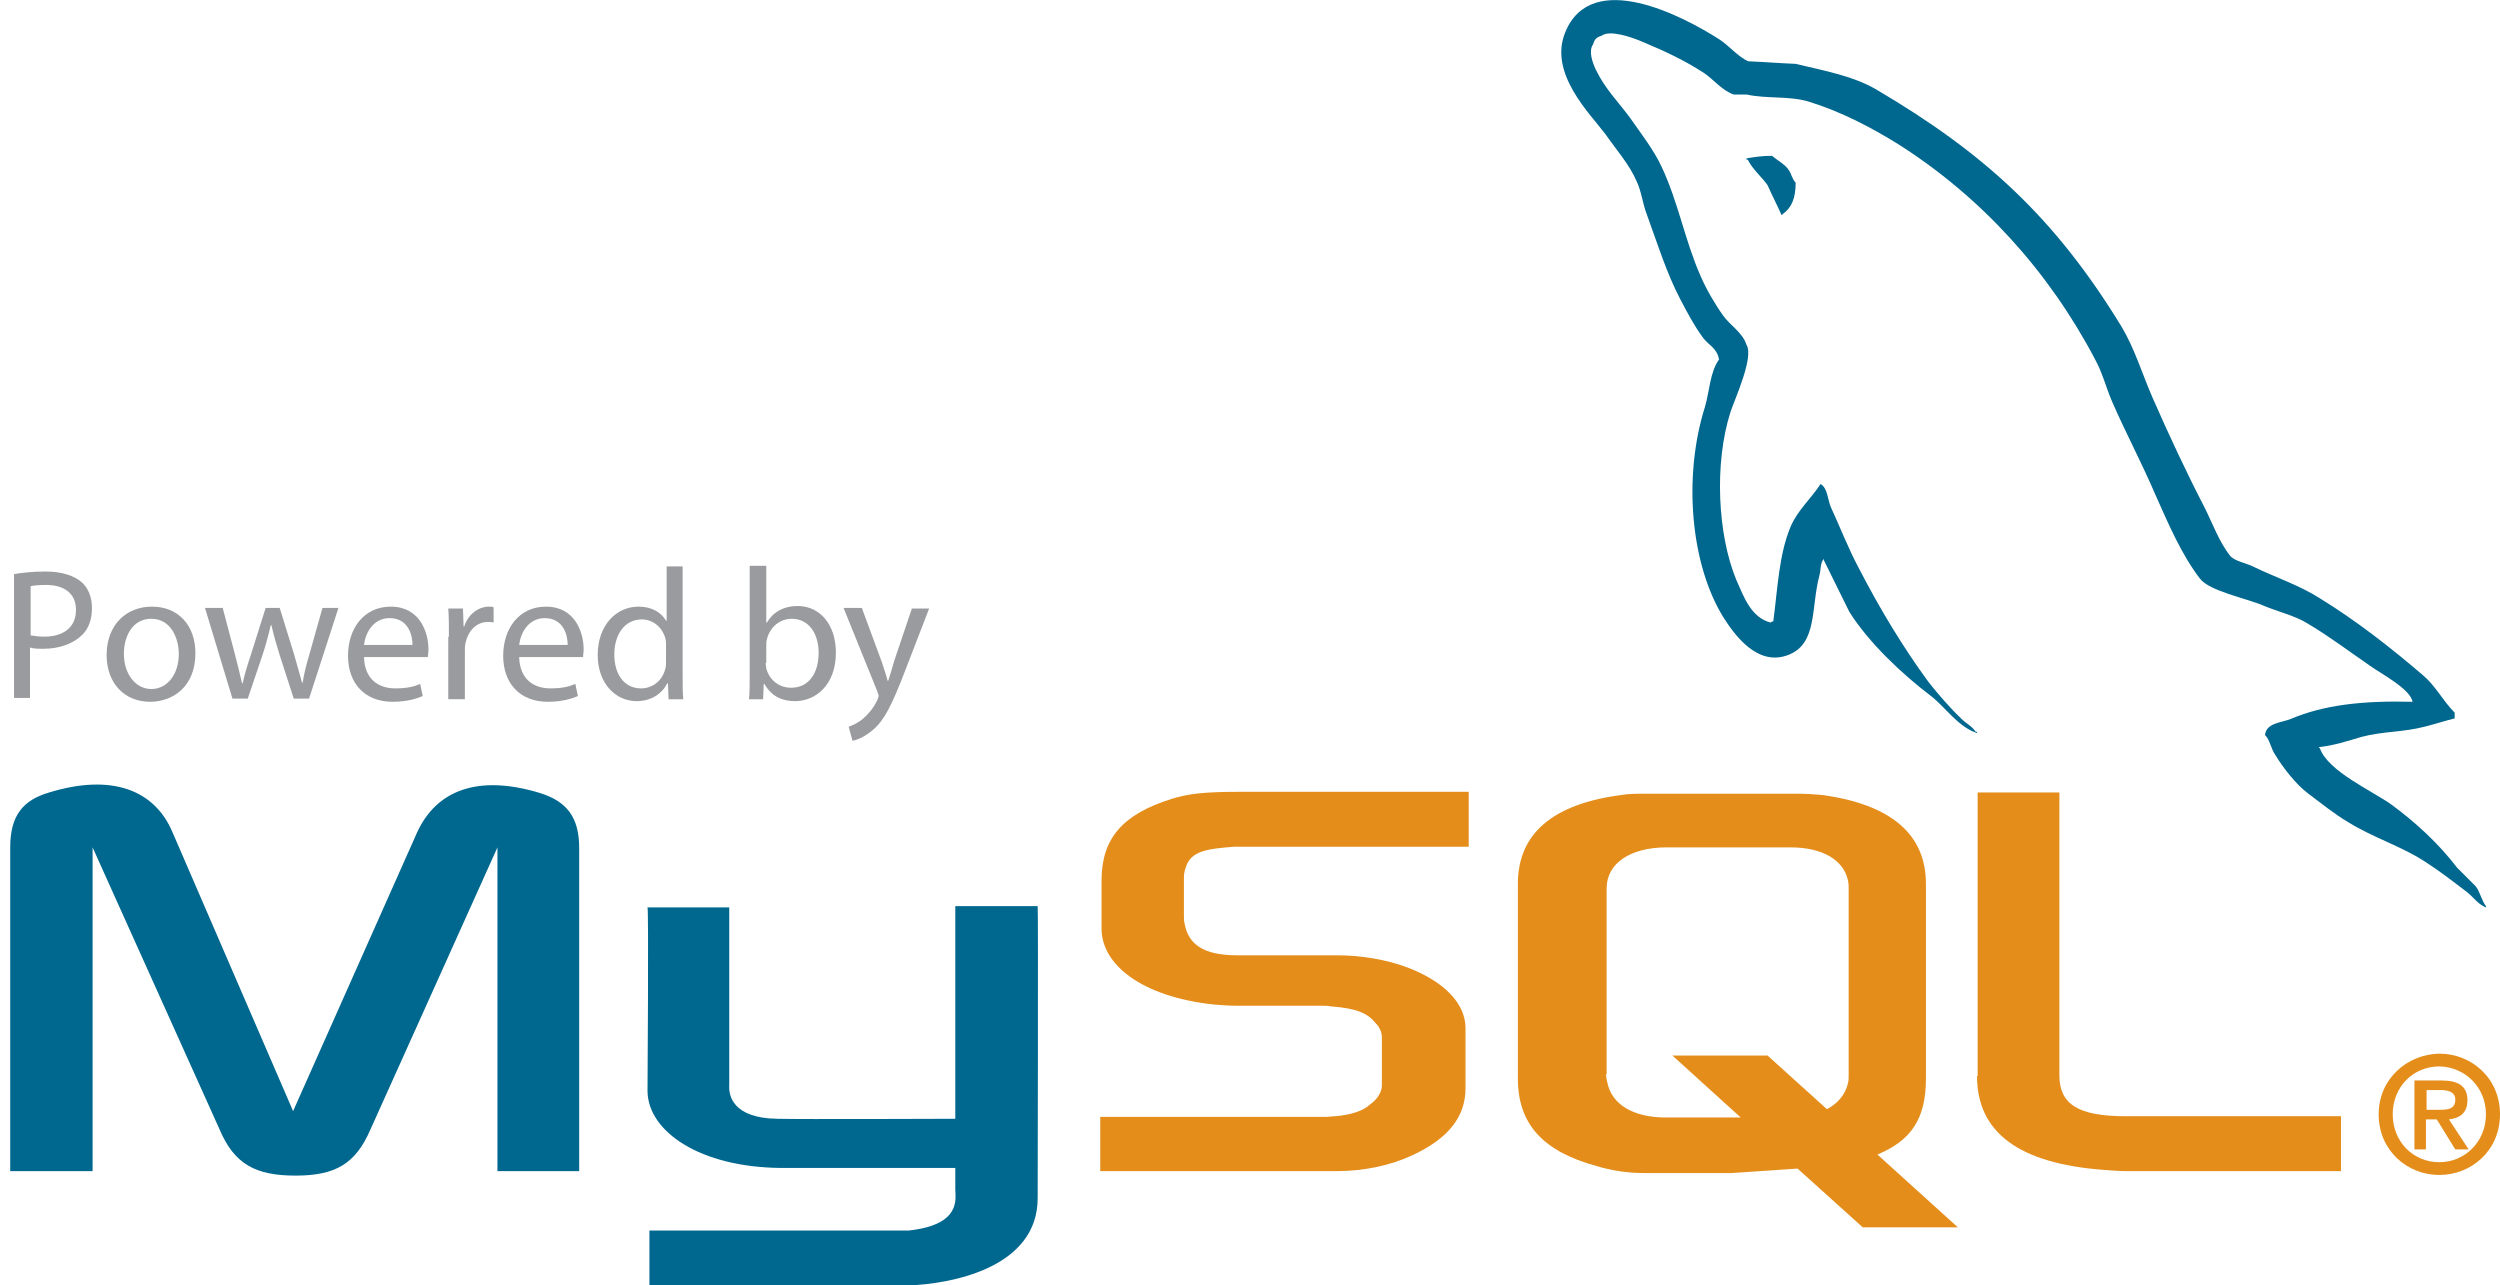 <?xml version="1.0" encoding="utf-8"?>
<!-- Generator: Adobe Illustrator 19.2.1, SVG Export Plug-In . SVG Version: 6.00 Build 0)  -->
<svg version="1.1" id="Layer_1" xmlns="http://www.w3.org/2000/svg" xmlns:xlink="http://www.w3.org/1999/xlink" x="0px" y="0px"
	 viewBox="0 0 391.5 201.3" style="enable-background:new 0 0 391.5 201.3;" xml:space="preserve">
<style type="text/css">
	.st0{fill:#00678F;}
	.st1{fill:#E48D1A;}
	.st2{fill-rule:evenodd;clip-rule:evenodd;fill:#00678F;}
	.st3{fill-rule:evenodd;clip-rule:evenodd;fill:#E48D1A;}
	.st4{fill:#999B9E;}
</style>
<g>
	<path class="st0" d="M1.7,183.4h12.8v-50.7l19.9,44.2c2.3,5.4,5.6,7.2,11.9,7.2s9.4-1.9,11.7-7.2l19.9-44.2v50.7h12.8v-50.6
		c0-4.9-2-7.3-6.1-8.6c-9.8-3-16.3-0.4-19.3,6.2L45.9,174L27,130.3c-2.8-6.6-9.5-9.2-19.3-6.2c-4.1,1.2-6.1,3.6-6.1,8.6V183.4
		L1.7,183.4z"/>
	<path class="st0" d="M101.4,142.1h12.8V170c-0.1,1.5,0.5,5.1,7.5,5.2c3.6,0.1,27.7,0,27.9,0v-33.3h12.9c0.1,0,0,45.4,0,45.6
		c0.1,11.2-13.9,13.6-20.3,13.8h-40.5v-8.6c0.1,0,40.5,0,40.6,0c8.3-0.9,7.3-5,7.3-6.4v-3.4h-27.3c-12.7-0.1-20.8-5.7-20.9-12
		C101.4,170.3,101.6,142.4,101.4,142.1L101.4,142.1z"/>
	<path class="st1" d="M172.4,183.4h36.9c4.3,0,8.5-0.9,11.9-2.5c5.6-2.6,8.3-6,8.3-10.5V161c0-3.7-3.1-7.2-9.1-9.5
		c-3.2-1.2-7.2-1.9-11-1.9h-15.6c-5.2,0-7.7-1.6-8.3-5c-0.1-0.4-0.1-0.7-0.1-1.2v-5.8c0-0.3,0-0.7,0.1-1.1c0.6-2.6,2-3.4,6.5-3.8
		c0.4,0,0.9-0.1,1.2-0.1H230v-8.6h-36.1c-5.2,0-7.9,0.3-10.4,1.1c-7.7,2.4-11,6.2-11,12.8v7.5c0,5.8,6.5,10.7,17.5,11.9
		c1.2,0.1,2.5,0.2,3.7,0.2h13.3c0.5,0,1,0,1.4,0.1c4.1,0.3,5.8,1.1,7,2.6c0.7,0.7,1,1.5,1,2.3v7.5c0,0.9-0.6,2.1-1.9,3
		c-1.1,1-3,1.6-5.4,1.8c-0.5,0-0.9,0.1-1.4,0.1h-35.4V183.4L172.4,183.4z"/>
	<path class="st1" d="M309.6,168.5c0,8.8,6.5,13.7,19.8,14.7c1.2,0.1,2.5,0.2,3.7,0.2h33.5v-8.6h-33.7c-7.5,0-10.4-1.9-10.4-6.4
		v-44.3h-12.8V168.5L309.6,168.5z"/>
	<path class="st1" d="M237.7,168.9v-30.5c0-7.8,5.4-12.5,16.2-13.9c1.1-0.2,2.4-0.2,3.5-0.2h24.4c1.2,0,2.4,0.1,3.6,0.2
		c10.8,1.5,16.2,6.2,16.2,13.9v30.5c0,6.3-2.3,9.7-7.6,11.9l12.6,11.4h-14.9l-10.2-9.2l-10.3,0.7h-13.7c-2.4,0-4.8-0.3-7.5-1.1
		C241.6,180.3,237.7,176,237.7,168.9L237.7,168.9z M251.5,168.2c0,0.4,0.1,0.8,0.2,1.3c0.7,3.5,4.1,5.5,9.2,5.5h11.7l-10.7-9.7h14.9
		l9.3,8.4c1.7-0.9,2.9-2.3,3.3-4.1c0.1-0.4,0.1-0.8,0.1-1.2v-29.3c0-0.3,0-0.7-0.1-1.2c-0.7-3.3-4.1-5.2-9-5.2h-19.4
		c-5.7,0-9.4,2.5-9.4,6.4V168.2L251.5,168.2z"/>
	<path class="st0" d="M377.8,109.9c-7.9-0.2-13.9,0.5-19.1,2.7c-1.5,0.6-3.8,0.6-4,2.5c0.8,0.8,0.9,2.1,1.6,3.1
		c1.2,2,3.3,4.7,5.2,6.1c2,1.5,4.1,3.2,6.3,4.5c3.9,2.4,8.2,3.7,11.9,6.1c2.2,1.4,4.4,3.1,6.5,4.7c1.1,0.8,1.8,2,3.1,2.5
		c0-0.1,0-0.1,0-0.2c-0.7-0.9-0.9-2.2-1.6-3.1c-1-1-1.9-1.9-2.9-2.9c-2.9-3.8-6.5-7.1-10.3-9.9c-3.1-2.2-9.9-5.2-11.2-8.8
		c-0.1-0.1-0.1-0.1-0.2-0.2c2.2-0.2,4.7-1,6.7-1.6c3.4-0.9,6.4-0.7,9.9-1.6c1.6-0.4,3.1-0.9,4.7-1.3c0-0.3,0-0.6,0-0.9
		c-1.8-1.8-3-4.2-4.9-5.8c-5-4.3-10.5-8.6-16.2-12.1c-3.1-2-7-3.3-10.3-4.9c-1.1-0.6-3.1-0.9-3.8-1.8c-1.7-2.2-2.7-5-4-7.6
		c-2.8-5.4-5.6-11.4-8.1-17.1c-1.7-3.9-2.8-7.7-4.9-11.2C321.8,34.1,310.8,24,293.8,14c-3.6-2.1-8-2.9-12.6-4
		c-2.5-0.1-4.9-0.3-7.4-0.4c-1.5-0.6-3.1-2.5-4.5-3.4c-5.6-3.6-20.1-11.3-24.2-1.1c-2.6,6.4,3.9,12.7,6.3,15.9
		c1.6,2.3,3.8,4.8,4.9,7.4c0.8,1.7,0.9,3.4,1.6,5.2c1.6,4.4,3.1,9.2,5.2,13.2c1.1,2.1,2.2,4.2,3.6,6.1c0.8,1.1,2.2,1.6,2.5,3.4
		c-1.4,1.9-1.5,5-2.2,7.4c-3.5,11.1-2.2,24.8,2.9,33c1.6,2.5,5.3,7.9,10.3,5.8c4.4-1.8,3.4-7.4,4.7-12.3c0.3-1.1,0.1-1.9,0.7-2.7
		c0,0.1,0,0.1,0,0.2c1.3,2.7,2.7,5.4,4,8.1c3,4.8,8.3,9.8,12.8,13.2c2.3,1.8,4.2,4.8,7.2,5.8c0-0.1,0-0.1,0-0.2c-0.1,0-0.1,0-0.2,0
		c-0.6-0.9-1.5-1.3-2.2-2c-1.8-1.7-3.7-3.9-5.2-5.8c-4.1-5.6-7.7-11.6-11-18c-1.6-3-2.9-6.4-4.3-9.4c-0.5-1.2-0.5-3-1.6-3.6
		c-1.5,2.3-3.6,4.1-4.7,6.7c-1.8,4.3-2,9.4-2.7,14.8c-0.4,0.1-0.2,0-0.4,0.2c-3.1-0.8-4.2-4-5.4-6.7c-2.9-7-3.5-18.2-0.9-26.3
		c0.7-2.1,3.7-8.6,2.5-10.5c-0.6-1.9-2.5-3-3.6-4.5c-1.3-1.8-2.7-4.2-3.6-6.3c-2.4-5.4-3.5-11.6-6.1-17.1c-1.2-2.6-3.3-5.3-4.9-7.6
		c-1.9-2.6-3.9-4.5-5.4-7.6c-0.5-1.1-1.2-2.9-0.4-4c0.2-0.8,0.6-1.1,1.3-1.3c1.3-1,4.9,0.3,6.3,0.9c3.6,1.5,6.6,2.9,9.7,4.9
		c1.5,1,2.9,2.8,4.7,3.4c0.7,0,1.3,0,2,0c3.2,0.7,6.7,0.2,9.7,1.1c5.2,1.6,9.9,4.1,14.1,6.7c12.9,8.2,23.5,19.8,30.8,33.7
		c1.2,2.2,1.7,4.4,2.7,6.7c2.1,4.8,4.7,9.7,6.7,14.4c2.1,4.7,4.1,9.4,7,13.2c1.5,2,7.4,3.1,10.1,4.3c1.9,0.8,5,1.6,6.7,2.7
		c3.4,2,6.7,4.5,9.9,6.7C372.7,105.4,377.5,107.9,377.8,109.9L377.8,109.9z"/>
	<path class="st2" d="M277.5,24.4c-1.6,0-2.8,0.2-4,0.4c0,0.1,0,0.1,0,0.2c0.1,0,0.1,0,0.2,0c0.8,1.6,2.2,2.7,3.1,4
		c0.7,1.6,1.5,3.1,2.2,4.7c0.1-0.1,0.1-0.1,0.2-0.2c1.4-1,2-2.5,2-4.9c-0.6-0.6-0.6-1.3-1.1-2C279.5,25.7,278.3,25.1,277.5,24.4
		L277.5,24.4z"/>
	<path class="st3" d="M372.5,174.5c0,5.7,4.5,9.5,9.5,9.5c5,0,9.5-3.8,9.5-9.5c0-5.7-4.5-9.5-9.5-9.5
		C377,165.1,372.5,168.9,372.5,174.5L372.5,174.5z M389.3,174.5c0,4.3-3.3,7.5-7.3,7.5c-4.1,0-7.3-3.2-7.3-7.5
		c0-4.3,3.2-7.5,7.3-7.5C386.1,167.1,389.3,170.3,389.3,174.5L389.3,174.5z M384.5,180h2.1l-3.1-4.7c1.7-0.2,2.9-1,2.9-3
		c0-2.2-1.4-3.1-4.1-3.1h-4.2V180h1.8v-4.7h1.7L384.5,180L384.5,180z M380,173.8v-3.1h2.1c1.1,0,2.4,0.2,2.4,1.5
		c0,1.5-1.2,1.6-2.5,1.6H380L380,173.8z"/>
	<g>
		<path class="st4" d="M2.2,89.9c1.2-0.2,2.9-0.4,4.9-0.4c2.5,0,4.4,0.6,5.6,1.6c1.1,0.9,1.7,2.4,1.7,4.1c0,1.8-0.5,3.2-1.5,4.2
			c-1.4,1.4-3.6,2.2-6.1,2.2c-0.8,0-1.5,0-2.1-0.2v7.9H2.2V89.9z M4.8,99.5c0.6,0.1,1.3,0.2,2.1,0.2c3.1,0,5-1.5,5-4.2
			c0-2.6-1.9-3.9-4.7-3.9c-1.1,0-2,0.1-2.4,0.2V99.5z"/>
		<path class="st4" d="M30.6,102.3c0,5.3-3.6,7.6-7.1,7.6c-3.9,0-6.8-2.8-6.8-7.3c0-4.8,3.1-7.6,7.1-7.6
			C27.9,95,30.6,97.9,30.6,102.3z M19.4,102.4c0,3.1,1.8,5.5,4.3,5.5c2.5,0,4.3-2.3,4.3-5.5c0-2.4-1.2-5.5-4.3-5.5
			C20.7,96.9,19.4,99.7,19.4,102.4z"/>
		<path class="st4" d="M34.9,95.3l1.9,7.2c0.4,1.6,0.8,3.1,1.1,4.5H38c0.3-1.4,0.8-3,1.3-4.5l2.3-7.3h2.2l2.2,7.1
			c0.5,1.7,0.9,3.2,1.3,4.6h0.1c0.2-1.4,0.6-2.9,1.1-4.6l2-7.1H53l-4.6,14.2H46l-2.2-6.8c-0.5-1.6-0.9-3-1.3-4.7h-0.1
			c-0.4,1.7-0.8,3.2-1.3,4.7l-2.3,6.8h-2.4l-4.3-14.2H34.9z"/>
		<path class="st4" d="M57,102.9c0.1,3.5,2.3,4.9,4.9,4.9c1.9,0,3-0.3,3.9-0.7l0.4,1.9c-0.9,0.4-2.5,0.9-4.7,0.9c-4.4,0-7-2.9-7-7.2
			S57,95,61.2,95c4.6,0,5.9,4.1,5.9,6.7c0,0.5-0.1,0.9-0.1,1.2H57z M64.6,101c0-1.6-0.7-4.2-3.6-4.2c-2.6,0-3.8,2.4-4,4.2H64.6z"/>
		<path class="st4" d="M70.3,99.7c0-1.7,0-3.1-0.1-4.4h2.3l0.1,2.8h0.1c0.6-1.9,2.2-3.1,3.9-3.1c0.3,0,0.5,0,0.7,0.1v2.4
			c-0.3-0.1-0.5-0.1-0.9-0.1c-1.8,0-3.1,1.4-3.5,3.3c-0.1,0.4-0.1,0.8-0.1,1.2v7.6h-2.6V99.7z"/>
		<path class="st4" d="M81.3,102.9c0.1,3.5,2.3,4.9,4.9,4.9c1.9,0,3-0.3,3.9-0.7l0.4,1.9c-0.9,0.4-2.5,0.9-4.7,0.9
			c-4.4,0-7-2.9-7-7.2s2.5-7.7,6.7-7.7c4.6,0,5.9,4.1,5.9,6.7c0,0.5-0.1,0.9-0.1,1.2H81.3z M88.9,101c0-1.6-0.7-4.2-3.6-4.2
			c-2.6,0-3.8,2.4-4,4.2H88.9z"/>
		<path class="st4" d="M106.9,88.6v17.2c0,1.3,0,2.7,0.1,3.7h-2.3l-0.1-2.5h-0.1c-0.8,1.6-2.5,2.8-4.8,2.8c-3.4,0-6.1-2.9-6.1-7.2
			c0-4.7,2.9-7.6,6.4-7.6c2.2,0,3.6,1,4.3,2.2h0.1v-8.5H106.9z M104.3,101.1c0-0.3,0-0.8-0.1-1.1c-0.4-1.6-1.8-3-3.7-3
			c-2.7,0-4.3,2.4-4.3,5.5c0,2.9,1.4,5.3,4.2,5.3c1.7,0,3.3-1.1,3.8-3.1c0.1-0.4,0.1-0.7,0.1-1.1V101.1z"/>
		<path class="st4" d="M117.3,109.5c0.1-1,0.1-2.4,0.1-3.7V88.6h2.6v8.9h0.1c0.9-1.6,2.6-2.6,4.8-2.6c3.5,0,6,2.9,6,7.3
			c0,5.1-3.2,7.6-6.4,7.6c-2.1,0-3.7-0.8-4.8-2.7h-0.1l-0.1,2.4H117.3z M119.9,103.8c0,0.3,0.1,0.6,0.1,0.9c0.5,1.8,2,3,3.9,3
			c2.7,0,4.3-2.2,4.3-5.5c0-2.9-1.5-5.3-4.2-5.3c-1.8,0-3.4,1.2-3.9,3.2c-0.1,0.3-0.1,0.6-0.1,1.1V103.8z"/>
		<path class="st4" d="M135,95.3l3.1,8.4c0.3,0.9,0.7,2.1,0.9,2.9h0.1c0.3-0.9,0.6-1.9,0.9-3l2.8-8.3h2.7l-3.9,10.1
			c-1.9,4.9-3.1,7.4-4.9,8.9c-1.3,1.1-2.5,1.6-3.2,1.7l-0.6-2.2c0.6-0.2,1.5-0.6,2.3-1.3c0.7-0.6,1.6-1.6,2.2-2.9
			c0.1-0.3,0.2-0.5,0.2-0.6c0-0.1-0.1-0.4-0.2-0.7l-5.3-13.1H135z"/>
	</g>
</g>
</svg>
